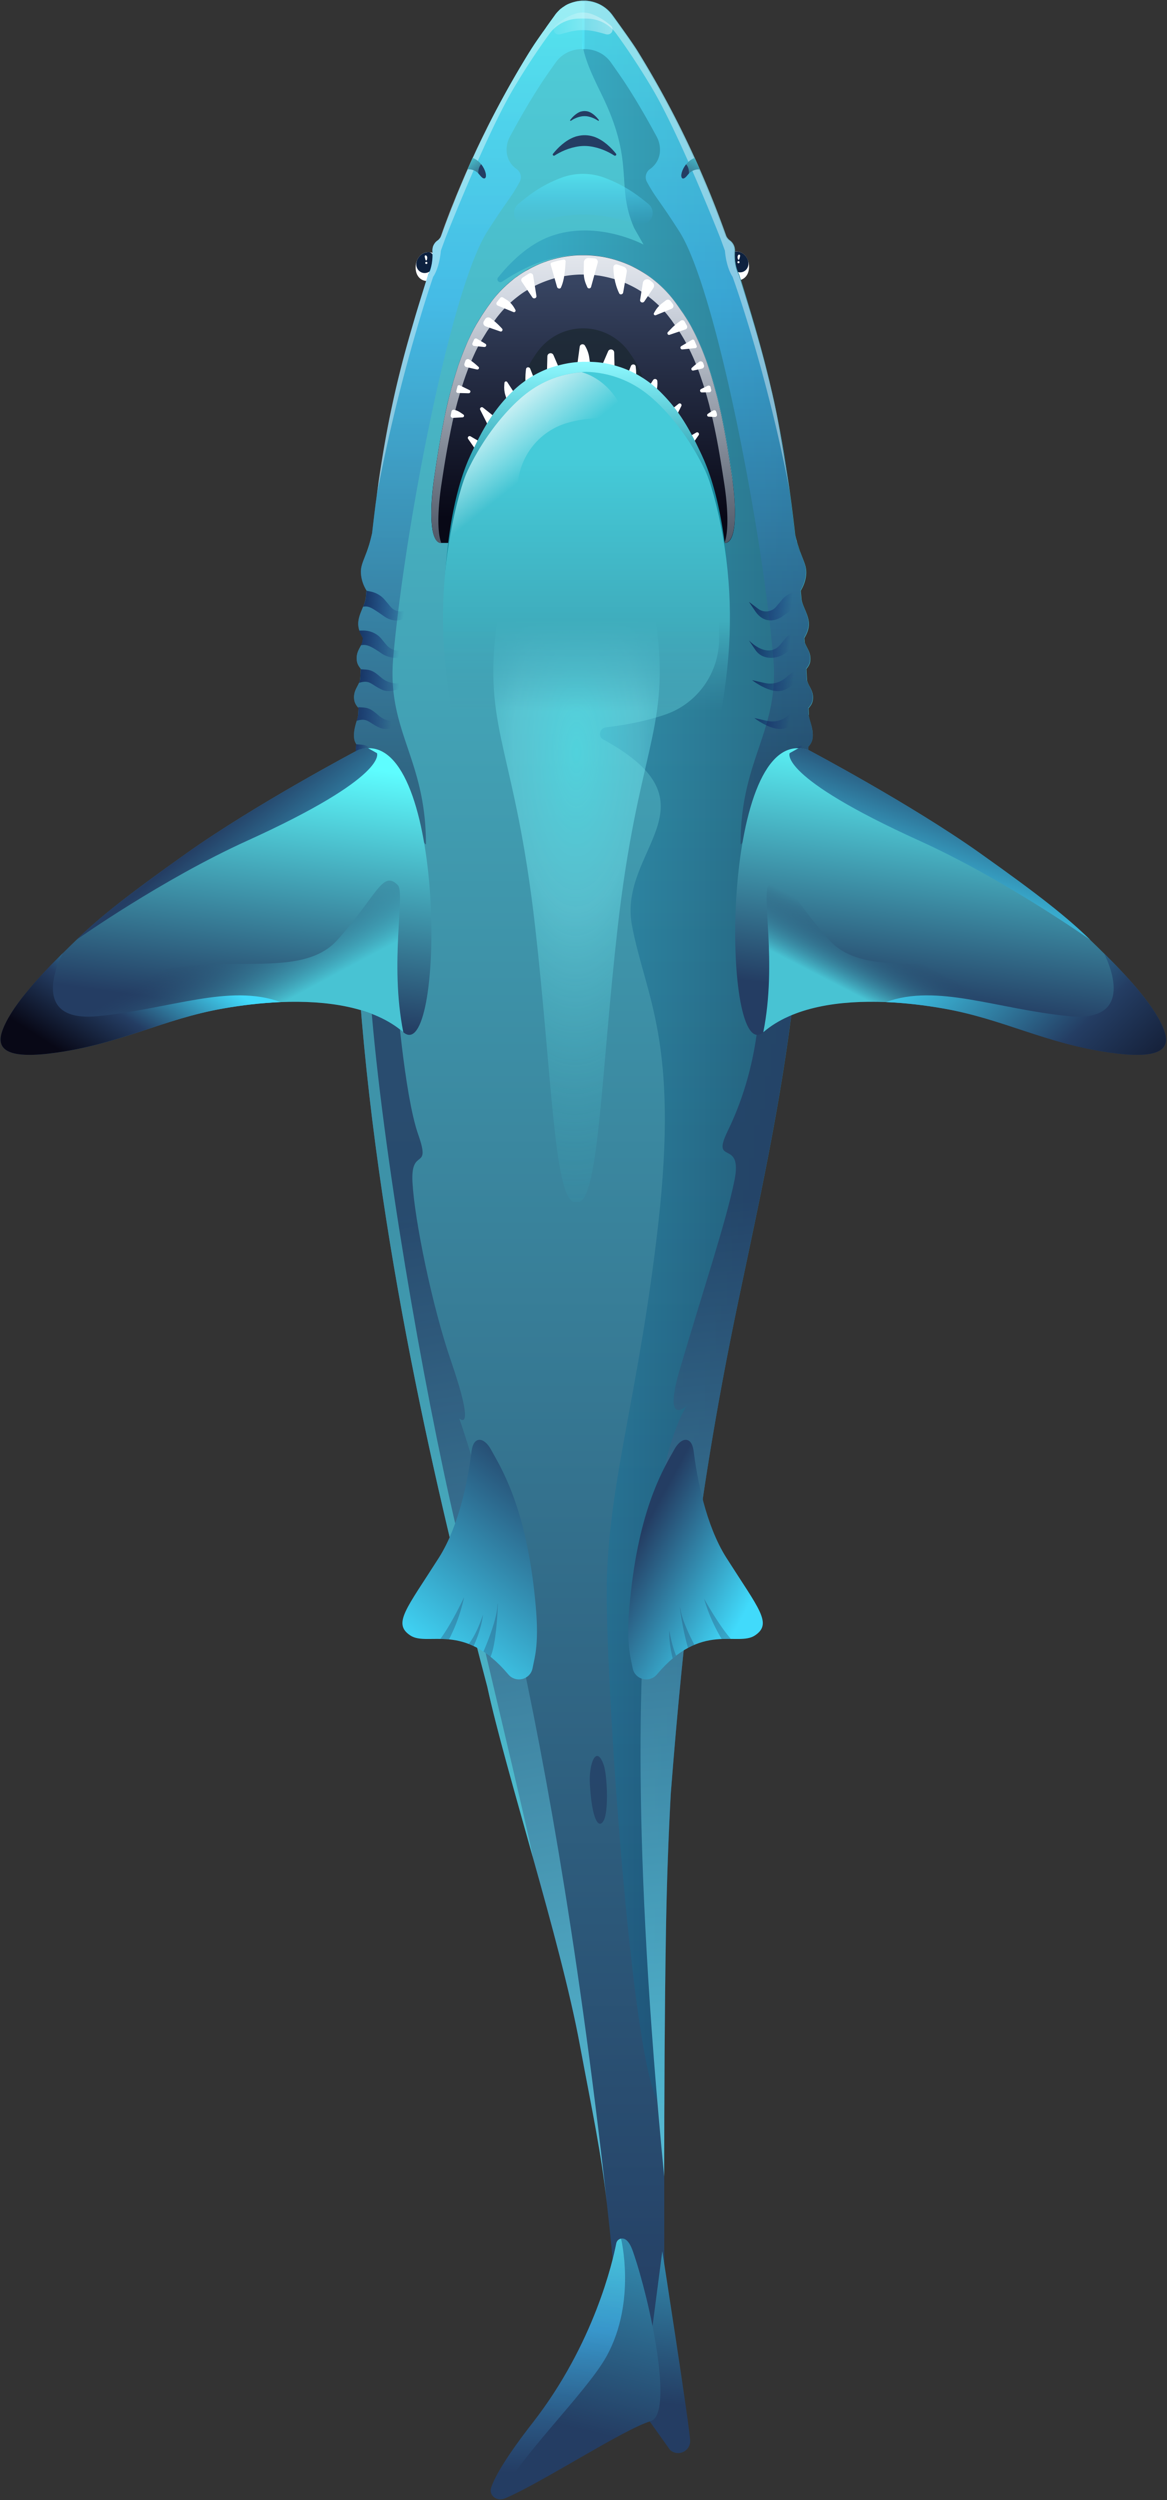 <svg xmlns="http://www.w3.org/2000/svg" width="1079" height="2311" viewBox="0 0 1079 2311">
    <rect x="0" y="0" width="1079" height="2311" fill="#333333" stroke="none"/>
    <defs>
        <linearGradient id="a" x1="50%" x2="50%" y1="-33.035%" y2="100%">
            <stop offset=".024%" stop-color="#5EFDFF"/>
            <stop offset="100%" stop-color="#243D63"/>
        </linearGradient>
        <linearGradient id="b" x1="15.23%" y1="44.765%" y2="44.765%">
            <stop offset="0%" stop-color="#1B8DB7"/>
            <stop offset="100%" stop-color="#001737"/>
        </linearGradient>
        <linearGradient id="c" x1="49.54%" x2="49.344%" y1="-5.867%" y2="89.739%">
            <stop offset="0%" stop-color="#5EFDFF"/>
            <stop offset="43.022%" stop-color="#41BBFB"/>
            <stop offset="100%" stop-color="#243D63"/>
        </linearGradient>
        <linearGradient id="d" x1="51.501%" x2="47.935%" y1="109.977%" y2="18.059%">
            <stop offset="0%" stop-color="#69EBFF"/>
            <stop offset="100%" stop-color="#243D63"/>
        </linearGradient>
        <linearGradient id="e" x1="50.61%" x2="49.161%" y1="109.977%" y2="18.059%">
            <stop offset="0%" stop-color="#69EBFF"/>
            <stop offset="100%" stop-color="#243D63"/>
        </linearGradient>
        <linearGradient id="f" x1="54.19%" x2="50.685%" y1="-73.824%" y2="74.141%">
            <stop offset="0%" stop-color="#41DAFB"/>
            <stop offset="100%" stop-color="#243D63"/>
        </linearGradient>
        <linearGradient id="g" x1="50.016%" x2="50.016%" y1="-41.02%" y2="100%">
            <stop offset="0%" stop-color="#5EFFF3"/>
            <stop offset="100%" stop-color="#41BBFB" stop-opacity="0"/>
        </linearGradient>
        <linearGradient id="h" x1="272.097%" x2="-20.547%" y1="48.21%" y2="50.848%">
            <stop offset="0%" stop-color="#FFF"/>
            <stop offset="100%" stop-color="#FFF" stop-opacity="0"/>
        </linearGradient>
        <linearGradient id="i" x1="49.985%" x2="49.985%" y1="9.66%" y2="90.894%">
            <stop offset="0%" stop-color="#374461"/>
            <stop offset="100%" stop-color="#080816"/>
        </linearGradient>
        <linearGradient id="j" x1="50.011%" x2="50.011%" y1="99.957%" y2="-23.118%">
            <stop offset="0%" stop-color="#4F5867"/>
            <stop offset="68.11%" stop-color="#D0D6E0"/>
            <stop offset="99.98%" stop-color="#FFF"/>
        </linearGradient>
        <linearGradient id="k" x1="50%" x2="50%" y1="56.755%" y2="0%">
            <stop offset="0%" stop-color="#178A9E"/>
            <stop offset="100%" stop-color="#8EF9FF"/>
        </linearGradient>
        <linearGradient id="l" x1="64.514%" x2="50%" y1="4.067%" y2="81.312%">
            <stop offset=".024%" stop-color="#5EFDFF"/>
            <stop offset="100%" stop-color="#243D63"/>
        </linearGradient>
        <linearGradient id="m" x1="39.868%" x2="87.562%" y1="100%" y2="0%">
            <stop offset="0%" stop-color="#41DAFB"/>
            <stop offset="100%" stop-color="#243D63"/>
        </linearGradient>
        <linearGradient id="n" x1="73.519%" x2="18.996%" y1="79.631%" y2="29.735%">
            <stop offset="0%" stop-color="#41DAFB"/>
            <stop offset="100%" stop-color="#243D63"/>
        </linearGradient>
        <linearGradient id="o" x1="76.461%" x2="-26.576%" y1="53.178%" y2="45.746%">
            <stop offset="0%" stop-color="#00036A" stop-opacity="0"/>
            <stop offset="100%" stop-color="#102242"/>
        </linearGradient>
        <linearGradient id="p" x1="70.084%" x2="-31.018%" y1="52.142%" y2="45.897%">
            <stop offset="0%" stop-color="#00036A" stop-opacity="0"/>
            <stop offset="100%" stop-color="#102242"/>
        </linearGradient>
        <linearGradient id="q" x1="72.925%" x2="-30.991%" y1="52.272%" y2="46.874%">
            <stop offset="0%" stop-color="#00036A" stop-opacity="0"/>
            <stop offset="100%" stop-color="#102242"/>
        </linearGradient>
        <linearGradient id="r" x1="62.892%" x2="-41.953%" y1="51.758%" y2="46.309%">
            <stop offset="0%" stop-color="#00036A" stop-opacity="0"/>
            <stop offset="100%" stop-color="#102242"/>
        </linearGradient>
        <linearGradient id="s" x1="64.586%" x2="-43.81%" y1="50.778%" y2="41.281%">
            <stop offset="0%" stop-color="#00036A" stop-opacity="0"/>
            <stop offset="100%" stop-color="#102242"/>
        </linearGradient>
        <linearGradient id="t" x1="77.671%" x2="-27.582%" y1="50.961%" y2="43.369%">
            <stop offset="0%" stop-color="#00036A" stop-opacity="0"/>
            <stop offset="100%" stop-color="#102242"/>
        </linearGradient>
        <linearGradient id="u" x1="70.084%" x2="-27.388%" y1="50.188%" y2="44.139%">
            <stop offset="0%" stop-color="#00036A" stop-opacity="0"/>
            <stop offset="100%" stop-color="#102242"/>
        </linearGradient>
        <linearGradient id="v" x1="74.037%" x2="-31.079%" y1="50.094%" y2="44.673%">
            <stop offset="0%" stop-color="#00036A" stop-opacity="0"/>
            <stop offset="100%" stop-color="#102242"/>
        </linearGradient>
        <linearGradient id="w" x1="64.225%" x2="-40.754%" y1="49.633%" y2="44.198%">
            <stop offset="0%" stop-color="#00036A" stop-opacity="0"/>
            <stop offset="100%" stop-color="#102242"/>
        </linearGradient>
        <linearGradient id="x" x1="62.501%" x2="-35.949%" y1="50.709%" y2="44.811%">
            <stop offset="0%" stop-color="#00036A" stop-opacity="0"/>
            <stop offset="100%" stop-color="#102242"/>
        </linearGradient>
        <linearGradient id="y" x1="80.597%" x2="55.002%" y1="-73.824%" y2="74.141%">
            <stop offset="0%" stop-color="#41DAFB"/>
            <stop offset="100%" stop-color="#243D63"/>
        </linearGradient>
        <linearGradient id="z" x1="9.783%" x2="128.361%" y1="-75.376%" y2="100%">
            <stop offset="0%" stop-color="#5EFDFF"/>
            <stop offset="100%" stop-color="#243D63"/>
        </linearGradient>
        <linearGradient id="A" x1="128.645%" x2="9.637%" y1="-104.781%" y2="166.519%">
            <stop offset="0%" stop-color="#5EFDFF"/>
            <stop offset="100%" stop-color="#243D63"/>
        </linearGradient>
        <linearGradient id="B" x1="81.282%" x2="55.255%" y1="57.479%" y2="34.752%">
            <stop offset="0%" stop-color="#48C3D3"/>
            <stop offset="100%" stop-color="#243D63" stop-opacity="0"/>
        </linearGradient>
        <linearGradient id="C" x1="100%" x2="50%" y1="70.309%" y2="33.781%">
            <stop offset="0%" stop-color="#41DAFB"/>
            <stop offset="100%" stop-color="#243D63"/>
        </linearGradient>
        <linearGradient id="D" x1="80.167%" x2="10.24%" y1="29.994%" y2="70.057%">
            <stop offset="0%" stop-color="#41DAFB"/>
            <stop offset="56.134%" stop-color="#243D63"/>
            <stop offset="100%" stop-color="#080816"/>
        </linearGradient>
        <linearGradient id="E" x1="64.514%" x2="50%" y1="4.064%" y2="81.314%">
            <stop offset=".024%" stop-color="#5EFDFF"/>
            <stop offset="100%" stop-color="#243D63"/>
        </linearGradient>
        <linearGradient id="F" x1="14.288%" x2="31.628%" y1="56.422%" y2="40.626%">
            <stop offset="0%" stop-color="#48C3D3"/>
            <stop offset="100%" stop-color="#243D63" stop-opacity="0"/>
        </linearGradient>
        <linearGradient id="G" x1="50%" x2="84.052%" y1="87.429%" y2="29.691%">
            <stop offset="0%" stop-color="#41DAFB"/>
            <stop offset="100%" stop-color="#243D63"/>
        </linearGradient>
        <linearGradient id="H" x1="0%" x2="136.869%" y1="18.256%" y2="72.062%">
            <stop offset="0%" stop-color="#41DAFB"/>
            <stop offset="56.134%" stop-color="#243D63"/>
            <stop offset="100%" stop-color="#080816"/>
        </linearGradient>
        <linearGradient id="I" x1="48.367%" x2="47.673%" y1="-5.867%" y2="89.739%">
            <stop offset="0%" stop-color="#5EFDFF"/>
            <stop offset="43.022%" stop-color="#41BBFB"/>
            <stop offset="100%" stop-color="#243D63"/>
        </linearGradient>
        <radialGradient id="J" cy="32.936%" r="342.31%" fx="50%" fy="32.936%" gradientTransform="matrix(-.006 .248 -.359 -.001 .621 .205)">
            <stop offset="0%" stop-color="#5EFDFF"/>
            <stop offset="28.085%" stop-color="#7CF9FF" stop-opacity=".719"/>
            <stop offset="100%" stop-color="#178A9E" stop-opacity="0"/>
        </radialGradient>
        <linearGradient id="K" x1="50.001%" x2="50.001%" y1="25.297%" y2="100%">
            <stop offset="0%" stop-color="#45CBD9"/>
            <stop offset="64.549%" stop-color="#3FADBD"/>
            <stop offset="100%" stop-color="#4099AE" stop-opacity="0"/>
        </linearGradient>
        <linearGradient id="L" x1="50%" x2="76.183%" y1="-10.688%" y2="26.522%">
            <stop offset="0%" stop-color="#FFF"/>
            <stop offset="100%" stop-color="#FFF" stop-opacity="0"/>
        </linearGradient>
    </defs>
    <g fill="none" fill-rule="evenodd">
        <g fill-rule="nonzero">
            <g transform="translate(669.081 232.4)">
                <path fill="#FFF" d="M.35 14.07c.77 7.21 7.07 13.23 13.51 12.6 6.37-.63 10.64-6.79 9.38-15.12-.07-.28-.07-.63-.14-.91C21.7 3.92 16.59-.56 10.43.07c-.07 0-.21 0-.28.07C3.92.91-.35 6.93.35 14.07z"/>
                <path fill="#0D213F" d="M5.6 9.73c.56 5.46 5.39 10.08 10.29 9.59 2.45-.21 4.55-1.61 5.81-3.64 1.68-2.73 1.54-6.09.14-8.96C19.53 2.17 15.19-.49 10.22.14 7 1.82 5.18 5.53 5.6 9.73z"/>
                <path fill="#FFF" d="M12.88 4.76c-.14 1.05.21 2.87.91 2.94.7.07.77-.98 1.26-2.73.42-1.26.14-1.89-.56-2.03-.7-.14-1.47.63-1.61 1.82z"/>
                <circle cx="13.72" cy="9.94" r="1" fill="#FFF"/>
            </g>
            <g transform="translate(383.6 232.456)">
                <path fill="#FFF" d="M23.8 14.63c-.77 7.21-7.07 13.23-13.51 12.6C3.92 26.6-.35 20.44.91 12.11c.07-.28.07-.63.14-.91C2.45 4.48 7.56 0 13.72.63c.07 0 .21 0 .28.07 6.37.77 10.57 6.79 9.8 13.93z"/>
                <path fill="#0D213F" d="M18.62 10.29c-.56 5.46-5.39 10.08-10.29 9.59-2.45-.21-4.55-1.61-5.81-3.64-1.68-2.73-1.54-6.09-.14-8.96C4.69 2.73 9.03.07 14 .7c3.15 1.68 5.04 5.46 4.62 9.59z"/>
                <path fill="#FFF" d="M11.41 5.39c.14 1.05-.21 2.87-.91 2.94-.7.07-.77-.98-1.26-2.73-.42-1.26-.14-1.89.56-2.03.56-.14 1.47.63 1.61 1.82z"/>
                <circle cx="10.57" cy="10.57" r="1" fill="#FFF"/>
            </g>
        </g>
        <path fill="url(#a)" fill-rule="nonzero" d="M751.24 682.85c-.42 2.87-1.96 5.39-3.92 7.42v4.13c-.7 82.81-5.11 151.48-11.97 213.36-11.9 106.4-31.36 192.64-52.92 295.96-35.07 167.79-50.19 300.72-62.16 453.81-2.03 36.68-3.78 81.13-4.55 131.46-.84 53.97-1.26 95.97-1.4 156.24-.07 23.24-.14 45.78-.14 66.64 0 42.35 0 78.05.07 99.61 0 14.63-1.96 29.19-5.95 43.26l-4.9 17.22c-1.89 6.65-10.99 7.42-14 1.26l-6.23-12.81a159.197 159.197 0 0 1-15.26-55.44c-1.4-16.87-3.64-40.39-6.86-68.53-5.32-46.97-13.3-83.65-25.06-146.65-9.03-48.72-26.11-111.58-43.12-172.13-16.94-60.62-33.81-118.93-42.35-158.48-38.5-146.3-99.12-391.09-117.88-639.38-.28-4.06-.63-8.12-.91-12.18-4.9-70.42-6.37-141.05-2.94-209.65.14-3.43.35-6.86.56-10.29-.91-1.47-1.61-3.01-1.82-4.76-1.05-7.42 1.68-14.28 3.29-19.95.07-.42.14-1.12.28-1.68 0-.21.07-.42.07-.63.14-2.1.21-4.13.35-6.23-.49-.49-.91-.98-1.33-1.54-1.33-1.75-2.31-3.71-2.66-5.95-.91-6.65 1.82-10.43 3.78-14.35.7-1.4 1.33-2.87 1.68-4.48.21-3.36.42-6.72.56-10.01a9.11 9.11 0 0 1-1.26-1.61c-1.19-1.61-2.03-3.5-2.31-5.53-.91-6.44 1.61-10.22 3.57-14 .7-1.33 1.26-2.66 1.68-4.13l.21-3.36c-.42-.63-.84-1.4-1.26-2.17-1.61-3.01-2.94-6.72-2.94-10.78 0-6.02 3.01-11.83 5.04-17.08.84-2.1 1.47-4.13 1.75-5.95l.14.14c.21-2.66.42-5.32.7-7.98-.14-.21-.63-.91-1.19-2.03-1.47-2.73-3.64-7.77-3.92-14.07-.28-6.23 1.96-10.36 4.83-18.13.98-2.59 2.03-5.6 3.08-9.17.84-2.8 1.61-5.95 2.45-9.59.63-5.53 1.26-10.85 1.89-16.1.14-1.33.35-2.66.49-3.99.35-2.59.63-5.18.98-7.77.14-.84.21-1.61.35-2.38.42-3.36.91-6.72 1.33-10.01.14-1.12.28-2.17.49-3.29.07-.28.07-.56.14-.84.35-2.24.63-4.41.98-6.58 3.01-20.37 6.23-38.78 9.66-55.86l.63-2.94c.49-2.45.98-4.9 1.54-7.28.21-.91.35-1.82.56-2.73 0-.07.07-.14.07-.28l.63-2.94c1.75-8.05 3.57-15.82 5.46-23.38.56-2.17 1.05-4.34 1.61-6.44 1.96-7.77 3.99-15.4 6.09-22.82.28-1.05.63-2.1.91-3.22 1.82-6.37 3.64-12.67 5.46-18.97.28-1.05.63-2.1.91-3.15 3.78-12.6 7.7-25.13 11.69-38.08 0 0 .21-.28.49-.84.07-.07.07-.14.07-.21l.21-.42c.07-.14.14-.21.14-.35.84-1.82 1.96-5.04 2.66-9.59.07-.28.07-.49.07-.77.07-.35.07-.63.14-.98 0-.28.07-.56.07-.84.07-.56.07-1.12.14-1.68v-.77-.77-1.12c0-1.05 0-2.24-.07-3.36-.07-1.05.07-2.1.28-3.22.07-.35.21-.84.35-1.19.14-.35.28-.77.56-1.12.14-.35.35-.77.63-1.12 0 0 .07-.07.07-.14.07-.07.14-.14.21-.28.07-.07.07-.14.14-.14.07-.07.14-.14.21-.28.21-.28.42-.49.63-.7l.07-.07.42-.42.42-.42c.14-.14.28-.28.56-.35.56-.42 1.19-.91 1.68-1.54.07-.07.14-.21.28-.28.14-.14.21-.28.35-.42.07-.14.21-.28.28-.35.07-.14.21-.28.28-.42.07-.07.14-.14.14-.28l.21-.42c.14-.28.28-.7.49-1.05 3.01-8.54 6.23-17.08 9.66-25.76 1.4-3.43 2.8-6.93 4.13-10.43 1.4-3.5 2.87-6.93 4.34-10.43.77-1.75 1.47-3.5 2.24-5.25.63-1.47 1.26-2.94 1.89-4.48.14-.28.21-.56.35-.84.56-1.33 1.12-2.59 1.75-3.92l2.31-5.25c.42-.84.77-1.75 1.19-2.66l1.05-2.31c.28-.63.56-1.26.84-1.82 3.71-8.19 7.63-16.38 11.76-24.57.35-.7.7-1.47 1.05-2.17.35-.7.7-1.47 1.05-2.17 1.19-2.38 2.38-4.76 3.57-7.07 2.03-3.99 4.2-8.05 6.3-12.04 1.33-2.45 2.66-4.97 3.99-7.42.7-1.26 1.4-2.52 2.1-3.85 2.03-3.64 4.06-7.28 6.16-10.92 5.25-9.1 10.64-18.27 16.31-27.37.14-.14.21-.35.35-.63.91-1.47 2.1-3.22 3.36-5.18 2.17-3.22 4.83-7 7.77-11.2.21-.35.56-.77.84-1.12.56-.77 1.05-1.54 1.68-2.38.28-.35.56-.84.84-1.26 2.52-3.57 5.32-7.42 7.98-11.13.98-1.47 2.17-2.73 3.29-3.92.21-.21.56-.49.77-.77.7-.7 1.4-1.33 2.17-1.82.07-.07.14-.07.14-.14.49-.35.98-.77 1.47-1.05.28-.14.56-.35.84-.56.21-.14.56-.35.84-.56.84-.56 1.68-.98 2.52-1.4.07-.07.14-.07.21-.07.49-.28 1.05-.49 1.47-.63.84-.35 1.75-.7 2.73-.98.21-.07.49-.14.7-.21.98-.28 2.03-.56 3.01-.77.63-.14 1.26-.21 1.82-.28.07 0 .21 0 .35-.07.21 0 .35-.07.63-.07.77-.07 1.54-.14 2.38-.21h2.73c.35 0 .7 0 1.05.07 3.01.21 5.95.84 8.82 1.89 5.95 2.1 11.34 5.95 15.47 11.62 9.73 13.44 19.25 26.81 22.96 32.83 36.33 58.66 62.51 116.13 81.97 170.73.7 1.89 2.17 3.5 3.71 4.62.14.07.21.21.35.28.14.07.21.21.35.28.42.35.84.77 1.19 1.26.28.35.56.7.77 1.05.14.21.21.35.35.56.14.21.21.35.28.56.07.21.21.35.28.56.07.21.14.42.21.56l.21.63c0 .07 0 .14.07.21.07.21.14.42.14.63v.07c0 .07.07.14.07.21 0 .14.07.28.07.42 0 .14.07.28.07.49 0 .14.07.28.07.42.07.49.07.98 0 1.47-.84 14.42 3.92 21.7 3.92 21.7.42 1.26.77 2.59 1.19 3.85.63 1.96 1.19 3.92 1.82 5.88 2.66 8.54 5.18 17.01 7.7 25.41.49 1.61.98 3.15 1.4 4.76.49 1.54.91 3.15 1.4 4.76 0 .07 0 .07.07.14.49 1.75 1.05 3.57 1.54 5.39 2.59 9.03 5.11 18.13 7.56 27.51.21.77.42 1.54.63 2.38.28 1.12.56 2.24.84 3.29l1.68 6.72c.56 2.24 1.12 4.55 1.68 6.79.28 1.12.56 2.24.77 3.36.42 1.75.84 3.5 1.26 5.32.21 1.05.49 2.17.77 3.22.56 2.45 1.12 4.9 1.68 7.42.28 1.19.56 2.45.77 3.64.14.63.28 1.33.42 1.96.21 1.12.49 2.24.7 3.43.42 1.96.77 3.85 1.19 5.81.21 1.12.49 2.31.7 3.5.63 3.29 1.26 6.58 1.96 10.01.21 1.33.49 2.59.7 3.92.49 2.8 1.05 5.6 1.54 8.47.21 1.26.42 2.45.63 3.71.56 3.01 1.05 6.09 1.54 9.24.14.7.21 1.47.35 2.24.7 4.41 1.4 8.96 2.1 13.58.35 2.31.7 4.62 1.05 7 .56 4.06 1.19 8.19 1.75 12.46.28 2.03.56 4.13.84 6.23 1.19 9.24 2.38 18.9 3.5 28.98.35 1.68.77 3.22 1.12 4.62.35 1.33.7 2.59 1.05 3.78.14.42.21.77.35 1.19l.21.63c.56 1.75 1.05 3.29 1.54 4.76.14.42.28.84.49 1.26 3.22 8.82 5.74 13.02 5.46 19.67-.21 4.76-1.54 8.82-2.8 11.69-.98 2.24-1.96 3.78-2.24 4.34.21 2.66.49 5.32.7 7.98v-.07c.42 3.08 1.89 6.44 3.43 10.08 1.68 4.06 3.43 8.47 3.36 12.95 0 3.01-.77 5.81-1.82 8.26-.7 1.68-1.54 3.22-2.31 4.48.07 1.33.21 2.66.28 3.99.7 2.31 1.96 4.34 3.08 6.65 1.47 2.94 2.66 6.23 2.03 10.99-.14 1.26-.56 2.38-1.12 3.5-.63 1.26-1.47 2.45-2.45 3.5.21 3.5.42 7.14.63 10.71.63 2.45 1.89 4.55 3.08 6.79 1.54 3.08 2.94 6.44 2.24 11.41-.21 1.47-.7 2.8-1.4 4.06-.7 1.19-1.54 2.31-2.52 3.36.14 2.1.21 4.13.28 6.23h-.28v.14c.07.14.07.35.14.56 1.19 5.67 4.62 13.09 3.5 21.28z"/>
        <path fill="url(#b)" fill-rule="nonzero" d="M747.32 654.29c.98-.98 1.82-2.1 2.52-3.36.7-1.26 1.19-2.59 1.4-4.06.7-4.97-.7-8.4-2.24-11.41-1.19-2.31-2.45-4.34-3.08-6.79-.21-3.64-.42-7.21-.63-10.71.98-1.05 1.82-2.24 2.45-3.5.56-1.05.91-2.24 1.12-3.5.63-4.76-.56-8.05-2.03-10.99-1.12-2.24-2.38-4.34-3.08-6.65-.07-1.33-.21-2.66-.28-3.99.84-1.26 1.61-2.8 2.31-4.48 1.05-2.45 1.75-5.32 1.82-8.26 0-4.48-1.68-8.89-3.36-12.95-1.54-3.64-3.01-7-3.43-10.08v.07c-.21-2.66-.42-5.39-.7-7.98.35-.49 1.26-2.03 2.24-4.34 1.26-2.87 2.52-6.93 2.8-11.69.35-6.93-2.52-11.2-5.88-20.93-.84-2.38-1.75-5.18-2.59-8.4l-.42.42c-.07-.77-.07-1.54-.14-2.38-.35-1.47-.77-3.01-1.12-4.62-12.6-113.12-30.24-170.8-51.66-240.24 0 0-4.76-7.28-3.92-21.7.21-3.71-1.47-7.28-4.41-9.52-1.54-1.12-3.01-2.73-3.71-4.62-19.46-54.53-45.64-112-81.97-170.73-3.71-6.02-13.23-19.39-22.96-32.83-6.09-8.4-15.05-12.81-24.36-13.51-.98-.07-1.89-.07-2.73-.07h-1.05l.07 35.28c0 17.36 13.09 41.09 20.44 56.77 28 60.06 10.5 78.61 27.51 118.09l8.75 15.4c-6.79-3.43-46.06-21.91-85.68-7.77-21.28 7.56-38.57 25.41-48.79 38.22-1.96 2.38.98 5.6 3.57 3.92 7.49-4.9 17.64-11.13 29.89-16.1 12.25-4.97 26.53-8.75 42.49-8.75H541.8c4.06.07 8.12.49 12.04.98.7.07 1.4.21 2.1.28 3.78.63 7.63 1.47 11.34 2.52.35.14.84.21 1.26.35 4.55 1.4 9.1 2.94 13.44 4.97.63.21 1.19.56 1.68.77 4.76 2.31 9.31 4.9 13.72 7.77 3.85 2.52 7.56 5.39 11.13 8.47 4.48 3.92 8.68 8.26 12.46 12.88 1.33 1.61 2.66 3.29 3.85 4.97.84 1.26 1.75 2.45 2.66 3.64 1.4 2.03 2.87 4.13 4.34 6.23 1.19 1.68 2.24 3.36 3.29 5.11 1.75 2.87 3.5 5.88 5.11 8.96 1.68 3.22 3.43 6.58 4.97 10.01 1.33 2.8 2.52 5.74 3.78 8.61 1.54 3.85 3.01 7.63 4.41 11.55.91 2.59 1.75 5.18 2.66 7.77 1.75 5.32 3.36 10.85 4.83 16.24.7 2.45 1.33 4.83 1.96 7.14 1.47 5.6 2.73 11.13 3.92 16.66.56 2.52 1.05 4.97 1.54 7.42 3.78 18.48 6.37 35.98 8.61 50.61 3.64 23.8-6.79 54.67-13.72 62.44 0 0 1.33 45.57 1.68 87.85.28 31.71-19.53 60.27-49.49 70.63-19.81 6.86-40.53 10.22-55.16 11.9-5.6.63-7.63 8.33-2.73 11.06 110.39 60.2 13.3 101.64 26.88 172.41 12.67 66.01 43.47 106.4 24.15 276.36-17.43 153.58-44.66 233.03-47.39 327.32-2.38 81.34 22.54 449.33 47.95 484.12 1.19 1.61 2.94 2.1 5.25 1.68.21-60.34.56-102.34 1.4-156.24.77-50.33 2.59-94.78 4.55-131.46 11.9-153.09 27.09-286.02 62.16-453.81 21.56-103.32 41.02-189.56 52.92-295.96 7-62.86 11.41-132.86 12.04-217.49 1.96-2.03 3.5-4.55 3.92-7.42 1.12-8.19-3.57-20.93-3.57-20.93-.21-2.1-.28-5.6-.42-7.63z" opacity=".417"/>
        <path fill="url(#c)" fill-rule="nonzero" d="M538.16 1.19v44.24h4.2c8.61.56 17.01 4.55 22.54 12.39 3.43 4.83 7.14 10.15 11.27 16.17 12.74 19.18 24.15 39.62 30.94 52.22 2.24 4.13 3.29 8.75 3.08 13.3-.21 6.51-3.5 12.53-8.68 16.38-.14.14-.28.21-.49.35-3.85 2.66-5.11 7.77-2.87 11.9 8.26 15.19 11.2 16.45 29.96 45.85 33.95 53.27 76.65 276.36 86.87 393.82 5.95 68.25-30.24 93.1-30.24 172.2 0 6.3 45.85-79.03 45.85-79.03l16.8-2.52s.07-4.97-.07-8.26c0 0 1.82-2.1 1.82-2.24.91-1.47 1.75-3.43 2.03-5.18.84-6.02-.77-11.62-2.31-16.59-.35-1.19-.7-2.31-.98-3.43-.07-.42-.14-1.12-.28-1.68-.07-.21-.07-.42-.07-.63-.14-2.1-.21-4.13-.35-6.23l.63-.63c.28-.28.49-.56.7-.84 1.33-1.75 2.31-3.71 2.66-5.95.91-6.65-1.82-10.43-3.78-14.35l-.63-1.26c-.49-1.05-.84-2.1-1.05-3.22-.21-3.15-.35-6.3-.56-9.38 0-.21 0-.42-.07-.63.49-.49.91-1.05 1.26-1.61 1.19-1.61 2.03-3.5 2.31-5.53.91-6.44-1.61-10.22-3.57-14-.07-.14-.14-.35-.21-.49-.56-1.19-1.12-2.38-1.4-3.64l-.21-3.36c.42-.63.84-1.4 1.26-2.17.7-1.33 1.4-2.8 1.89-4.41.63-1.96 1.05-4.13 1.05-6.37 0-5.46-2.52-10.78-4.48-15.61-.21-.49-.42-.98-.56-1.4-.84-2.1-1.47-4.13-1.75-5.95l-.14.14c-.21-2.59-.42-5.11-.63-7.63 0-.14 0-.28-.07-.35.14-.21.63-.91 1.19-2.03 1.47-2.73 3.64-7.77 3.92-14.07.28-6.23-1.96-10.36-4.83-18.13-1.54-2.94-2.73-6.02-3.08-9.17-.84-2.8-1.61-5.95-2.45-9.59-.63-5.53-1.26-10.85-1.89-16.1-.14-1.33-.35-2.66-.49-3.99-.35-2.59-.63-5.18-.98-7.77-.14-.84-.21-1.61-.28-2.38-.42-3.36-.91-6.72-1.33-10.01a53.28 53.28 0 0 0-.49-3.29c-.07-.28-.07-.56-.14-.84-.28-2.24-.63-4.41-.98-6.58-3.01-20.37-6.23-38.78-9.66-55.86l-.63-2.94c-.49-2.45-.98-4.9-1.54-7.28-.21-.91-.42-1.82-.56-2.73 0-.07-.07-.14-.07-.28l-.63-2.94c-1.75-8.05-3.57-15.82-5.46-23.38-.56-2.17-1.05-4.34-1.61-6.44-1.96-7.77-3.99-15.4-6.09-22.82-.28-1.05-.63-2.1-.91-3.22-1.82-6.37-3.64-12.67-5.46-18.97-.28-1.05-.63-2.1-.91-3.15-3.78-12.6-7.7-25.13-11.69-38.08 0 0-.21-.28-.49-.84-.07-.07-.07-.14-.07-.21l-.21-.42c-.07-.14-.14-.21-.14-.35-.84-1.82-1.96-5.04-2.66-9.59-.07-.28-.07-.49-.14-.77-.07-.35-.07-.63-.14-.98 0-.28-.07-.56-.07-.84-.07-.56-.07-1.12-.14-1.68v-.77-.77-1.12c0-1.05 0-2.24.07-3.36.07-1.05-.07-2.1-.28-3.22-.07-.35-.21-.84-.42-1.19-.14-.35-.28-.77-.56-1.12-.14-.35-.35-.77-.63-1.12 0 0-.07-.07-.07-.14a.966.966 0 0 1-.21-.28c-.07-.07-.07-.14-.14-.14a.966.966 0 0 1-.21-.28c-.21-.28-.42-.49-.63-.7l-.07-.07-.42-.42-.42-.42c-.14-.14-.28-.28-.56-.35-.56-.42-1.19-.91-1.68-1.54-.07-.07-.14-.21-.28-.28-.14-.14-.21-.28-.35-.42-.07-.14-.21-.28-.28-.35-.07-.14-.21-.28-.28-.42-.07-.07-.14-.14-.14-.28l-.21-.42c-.14-.28-.28-.7-.49-1.05-3.01-8.54-6.23-17.08-9.66-25.76-1.4-3.43-2.8-6.93-4.13-10.43-1.4-3.5-2.87-6.93-4.34-10.43-.77-1.75-1.47-3.5-2.24-5.25-.63-1.47-1.26-2.94-1.89-4.48-.14-.28-.21-.56-.35-.84-.56-1.33-1.12-2.59-1.75-3.92l-2.31-5.25c-.42-.84-.77-1.75-1.19-2.66l-1.05-2.31c-.28-.63-.56-1.26-.84-1.82-3.71-8.19-7.63-16.38-11.76-24.57-.35-.7-.7-1.47-1.05-2.17-.35-.7-.7-1.47-1.05-2.17-1.19-2.38-2.38-4.76-3.57-7.07-2.03-3.99-4.2-8.05-6.3-12.04-1.33-2.45-2.66-4.97-3.99-7.42-.7-1.26-1.4-2.52-2.1-3.85-2.03-3.64-4.06-7.28-6.16-10.92-5.25-9.1-10.64-18.27-16.31-27.37-.14-.14-.21-.35-.35-.63-.91-1.47-2.1-3.22-3.36-5.18-2.17-3.22-4.83-7-7.77-11.2-.21-.35-.56-.77-.84-1.12-.56-.77-1.05-1.54-1.68-2.38-.28-.35-.56-.84-.84-1.26-2.52-3.57-5.32-7.42-7.98-11.13-.98-1.47-2.17-2.73-3.29-3.92-.21-.21-.56-.49-.77-.77-.7-.7-1.4-1.33-2.17-1.82-.07-.07-.14-.07-.14-.14-.49-.35-.98-.77-1.47-1.05-.28-.14-.56-.35-.84-.56-.21-.14-.56-.35-.84-.56-.84-.56-1.68-.98-2.52-1.4-.07-.07-.14-.07-.21-.07-.84-.35-1.68-.63-2.59-.98-.21-.07-.49-.14-.7-.21-.98-.28-2.03-.56-3.01-.77-.63-.14-1.26-.21-1.82-.28-.07 0-.21 0-.35-.07-.21 0-.35-.07-.63-.07-.49-.07-.91-.07-1.4-.14h-.07c-.21 0-.56 0-.77-.07l-1.75.07h-2.1z" opacity=".568"/>
        <path fill="url(#d)" fill-rule="nonzero" d="M561.12 2036.37c-5.32-46.97-13.3-83.65-25.06-146.65-9.03-48.72-26.11-111.58-43.12-172.13-16.94-60.62-33.81-118.93-42.35-158.48-39.2-148.61-101.15-399.07-118.86-651.56l34.37 4.55s7.42 99.12 20.58 136.57c12.18 34.65-7.07 10.85-5.32 43.96 1.89 35.28 18.34 115.15 35.49 164.92 23.87 69.37 7.77 53.48 7.77 53.48s80.78 222.11 136.5 725.34z" opacity=".802"/>
        <path fill="#5EFDFF" fill-rule="nonzero" d="M492.94 1717.59c-16.94-60.62-33.81-118.93-42.35-158.48-38.57-146.23-99.19-391.02-117.95-639.31l10.22 6.44c10.57 136.01 47.95 353.08 78.61 484.47 31.85 136.78 63.35 266.77 71.47 306.88z" opacity=".4"/>
        <path fill="url(#e)" fill-rule="nonzero" d="M735.28 907.76c-11.9 106.4-31.36 192.64-52.92 295.96-35.07 167.79-50.19 300.72-62.16 453.81-2.03 36.68-3.78 81.13-4.55 131.46-1.19 74.76-1.47 147.7-1.54 222.88-59.5-614.18 21.21-712.81 21.21-712.81s-23.17 22.19-6.37-34.72c21.77-73.71 42.35-135.1 50.05-172.9 8.19-39.97-22.26-13.02-6.16-46.06 33.39-68.53 29.26-133.28 29.26-133.28l33.18-4.34z" opacity=".802"/>
        <path fill="url(#c)" fill-rule="nonzero" d="M540.47 1.19v44.24h-4.2c-8.61.56-17.01 4.55-22.54 12.39-3.43 4.83-7.14 10.15-11.27 16.17-12.74 19.18-24.15 39.62-30.94 52.22-2.24 4.13-3.29 8.75-3.08 13.3.21 6.51 3.5 12.53 8.68 16.38.14.14.28.21.49.35 3.85 2.66 5.11 7.77 2.87 11.9-8.26 15.19-11.2 16.45-29.96 45.85-34.02 53.34-76.65 276.43-86.94 393.89-5.95 68.25 30.24 93.1 30.24 172.2 0 6.3-45.85-79.03-45.85-79.03l-19.25-3.08c.14-3.36.35-6.65.56-9.94v-.35c-.91-1.47-1.61-3.01-1.82-4.76-.84-6.02.77-11.62 2.31-16.59.35-1.19.7-2.31 1.05-3.43.07-.42.14-1.12.28-1.68 0-.21.07-.42.07-.63.14-2.1.21-4.13.35-6.23l-.63-.63c-.28-.28-.49-.56-.7-.84-1.33-1.75-2.31-3.71-2.66-5.95-.91-6.65 1.82-10.43 3.78-14.35l.63-1.26c.49-1.05.84-2.1 1.05-3.22.21-3.15.35-6.3.56-9.38v-.63a9.11 9.11 0 0 1-1.26-1.61c-1.19-1.61-2.03-3.5-2.31-5.53-.91-6.44 1.61-10.22 3.57-14 .07-.14.14-.35.21-.49.56-1.19 1.12-2.38 1.4-3.64l.21-3.36c-.42-.63-.84-1.4-1.26-2.17-.7-1.33-1.4-2.8-1.89-4.41-.63-1.96-1.05-4.13-1.05-6.37 0-5.46 2.52-10.78 4.48-15.61.21-.49.42-.98.56-1.4.84-2.1 1.47-4.13 1.75-5.95l.14.14c.21-2.59.42-5.11.63-7.63v-.35c-.14-.21-.63-.91-1.19-2.03-1.47-2.73-3.64-7.77-3.92-14.07-.28-6.23 1.96-10.36 4.83-18.13 1.54-2.94 2.73-6.02 3.08-9.17.84-2.8 1.61-5.95 2.45-9.59.63-5.53 1.26-10.85 1.89-16.1.14-1.33.35-2.66.49-3.99.35-2.59.63-5.18.98-7.77.14-.84.21-1.61.35-2.38.42-3.36.91-6.72 1.33-10.01.14-1.12.28-2.17.49-3.29.07-.28.07-.56.14-.84.35-2.24.63-4.41.98-6.58 3.01-20.37 6.23-38.78 9.66-55.86l.63-2.94c.49-2.45.98-4.9 1.54-7.28.21-.91.35-1.82.56-2.73 0-.07.07-.14.07-.28l.63-2.94c1.75-8.05 3.57-15.82 5.46-23.38.56-2.17 1.05-4.34 1.61-6.44 1.96-7.77 3.99-15.4 6.09-22.82.28-1.05.63-2.1.91-3.22 1.82-6.37 3.64-12.67 5.46-18.97.28-1.05.63-2.1.91-3.15 3.78-12.6 7.7-25.13 11.69-38.08 0 0 .21-.28.49-.84.07-.07.07-.14.07-.21l.21-.42c.07-.14.14-.21.14-.35.84-1.82 1.96-5.04 2.66-9.59.07-.28.07-.49.07-.77.07-.35.07-.63.14-.98 0-.28.07-.56.07-.84.07-.56.07-1.12.14-1.68v-.77-.77-1.12c0-1.05 0-2.24-.07-3.36-.07-1.05.07-2.1.28-3.22.07-.35.21-.84.35-1.19.14-.35.28-.77.56-1.12.14-.35.35-.77.63-1.12 0 0 .07-.07.07-.14.07-.07.14-.14.21-.28.07-.07.07-.14.14-.14.07-.07.14-.14.21-.28.21-.28.42-.49.63-.7l.07-.07.42-.42.42-.42c.14-.14.28-.28.56-.35.56-.42 1.19-.91 1.68-1.54.07-.07.14-.21.28-.28.14-.14.21-.28.35-.42.07-.14.21-.28.28-.35.07-.14.21-.28.28-.42.07-.07.14-.14.14-.28l.21-.42c.14-.28.28-.7.49-1.05 3.01-8.54 6.23-17.08 9.66-25.76 1.4-3.43 2.8-6.93 4.13-10.43 1.4-3.5 2.87-6.93 4.34-10.43.77-1.75 1.47-3.5 2.24-5.25.63-1.47 1.26-2.94 1.89-4.48.14-.28.21-.56.35-.84.56-1.33 1.12-2.59 1.75-3.92l2.31-5.25c.42-.84.77-1.75 1.19-2.66l1.05-2.31c.28-.63.56-1.26.84-1.82 3.71-8.19 7.63-16.38 11.76-24.57.35-.7.7-1.47 1.05-2.17.35-.7.7-1.47 1.05-2.17 1.19-2.38 2.38-4.76 3.57-7.07 2.03-3.99 4.2-8.05 6.3-12.04 1.33-2.45 2.66-4.97 3.99-7.42.7-1.26 1.4-2.52 2.1-3.85 2.03-3.64 4.06-7.28 6.16-10.92 5.25-9.1 10.64-18.27 16.31-27.37.14-.14.21-.35.35-.63.91-1.47 2.1-3.22 3.36-5.18 2.17-3.22 4.83-7 7.77-11.2.21-.35.56-.77.84-1.12.56-.77 1.05-1.54 1.68-2.38.28-.35.56-.84.84-1.26 2.52-3.57 5.32-7.42 7.98-11.13.98-1.47 2.17-2.73 3.29-3.92.21-.21.56-.49.77-.77.7-.7 1.4-1.33 2.17-1.82.07-.07.14-.07.14-.14.49-.35.98-.77 1.47-1.05.28-.14.56-.35.84-.56.21-.14.56-.35.84-.56.84-.56 1.68-.98 2.52-1.4.07-.07.14-.07.21-.07.84-.35 1.68-.63 2.59-.98.21-.07.49-.14.7-.21.98-.28 2.03-.56 3.01-.77.63-.14 1.26-.21 1.82-.28.07 0 .21 0 .35-.07.21 0 .35-.07.63-.07.49-.07.91-.07 1.4-.14h.07c.21 0 .56 0 .77-.07l1.75.07 2.24-.14z" opacity=".568"/>
        <path fill="url(#f)" fill-rule="nonzero" d="M612.36 2080.82s25.76 164.85 25.76 175.49c0 9.73-11.55 14.77-18.69 8.12l-26.25-36.89 19.18-146.72z"/>
        <path fill="#FFF" fill-rule="nonzero" d="M730.94 458.15c-.35-1.96-.77-3.92-1.12-5.88-21.35-111.02-52.5-196.49-52.5-196.49s-5.6-7.42-7.07-24.08l-4.13-11.34s-37.66-95.9-63.35-139.02c-13.02-21.91-24.85-39.06-33.04-50.26-6.09-8.33-15.61-13.44-26.04-13.86-1.68-.07-6.65-.14-9.52 0-10.36.49-19.95 5.6-26.04 13.86-8.19 11.2-20.02 28.35-33.04 50.26-25.76 43.19-63.35 139.02-63.35 139.02l-4.13 11.34c-1.47 16.73-7.07 24.08-7.07 24.08s-30.66 87.99-52.01 201.11c-.14.7-.28 1.4-.42 2.03.21-1.05.35-2.1.56-3.15v-.07c.35-2.24.7-4.41.91-6.65.14-.98.21-1.96.28-2.94 11.34-78.75 25.9-128.1 43.05-182.91.84-2.73 1.75-5.46 2.59-8.26.14-.21.28-.42.49-.7 0 0 2.31-3.78 3.36-10.99.07-.21.07-.42.07-.63 0-.14.07-.28.07-.49.07-.84.21-1.68.28-2.59.07-.63.07-1.33.14-1.96a50.6 50.6 0 0 0-.07-5.6c-.07-1.54.14-2.94.63-4.41.35-.91.77-1.75 1.33-2.59.07-.07.14-.14.21-.28.07-.14.21-.28.28-.42.14-.21.35-.49.63-.7l.07-.07c.07-.07.14-.14.21-.14.28-.28.63-.63.98-.84.21-.14.35-.28.63-.49.14-.14.28-.21.42-.35l.28-.28c.14-.07.21-.21.28-.28 0 0 .07-.07.07-.14l.07-.07c.21-.28.49-.56.7-.84.14-.14.21-.35.35-.56.07-.14.21-.35.28-.56.07-.14.14-.28.21-.56.07-.14.14-.35.21-.56.63-1.68 1.26-3.43 1.82-5.11.56-1.54 1.05-2.94 1.61-4.48.77-2.1 1.61-4.27 2.38-6.37.56-1.54 1.19-2.94 1.68-4.48.7-1.75 1.33-3.43 2.03-5.18 1.4-3.43 2.8-6.93 4.2-10.43 2.17-5.18 4.34-10.43 6.58-15.68 1.47-3.5 3.01-7 4.62-10.5 1.54-3.5 3.15-7.07 4.76-10.57.77-1.75 1.61-3.43 2.38-5.18l.14-.28c.77-1.75 1.61-3.43 2.45-5.18.84-1.68 1.61-3.43 2.45-5.11.07-.14.14-.35.28-.56v-.07c.14-.35.35-.63.49-.98.42-.84.77-1.61 1.19-2.45.14-.35.35-.63.49-.98.7-1.4 1.4-2.87 2.1-4.27.7-1.47 1.4-2.87 2.17-4.34 1.47-2.87 2.94-5.74 4.48-8.61.77-1.47 1.47-2.87 2.24-4.34.28-.7.7-1.33 1.05-1.96.7-1.4 1.47-2.73 2.17-4.06.91-1.82 1.96-3.57 2.94-5.39 5.18-9.45 10.5-18.9 16.1-28.42.7-1.12 1.4-2.31 2.1-3.43.98-1.68 2.03-3.36 3.01-5.04.7-1.12 1.4-2.31 2.1-3.43.7-1.12 1.4-2.31 2.17-3.43.07-.07.14-.21.21-.28.14-.21.28-.56.56-.77.14-.14.21-.35.35-.63 1.61-2.59 3.85-5.95 6.44-9.87 0-.07.07-.07.14-.14 1.26-1.82 2.66-3.78 4.06-5.81.21-.35.56-.77.84-1.12.56-.77 1.05-1.54 1.68-2.38.28-.35.56-.84.84-1.26 2.52-3.57 5.32-7.42 7.98-11.13.98-1.47 2.17-2.73 3.29-3.92.21-.21.56-.49.77-.77.7-.7 1.4-1.33 2.17-1.82.07-.07.14-.07.14-.14.49-.35.98-.77 1.47-1.05.28-.14.56-.35.84-.56.21-.14.56-.35.84-.56.84-.56 1.68-.98 2.52-1.4.07-.07.14-.07.21-.07.49-.28 1.05-.49 1.47-.63.84-.35 1.75-.7 2.73-.98.21-.07.49-.14.7-.21.98-.28 2.03-.56 3.01-.77.63-.14 1.26-.21 1.82-.28.07 0 .21 0 .35-.07.21 0 .35-.07.63-.07.77-.07 1.54-.14 2.38-.21h2.73c.35 0 .7 0 1.05.07 3.01.21 5.95.84 8.82 1.89 5.95 2.1 11.34 5.95 15.47 11.62 9.73 13.44 19.25 26.81 22.96 32.83 36.33 58.66 62.51 116.13 81.97 170.73.7 1.89 2.17 3.5 3.71 4.62 1.89 1.47 3.29 3.5 3.92 5.67 0 .07 0 .14.07.21.07.21.14.42.14.63v.07c0 .07.07.14.07.21.14.98.14 2.66.07 3.57-.84 14.42 3.85 21.35 3.85 21.35 11.62 37.24 22.19 71.12 31.36 112 .14.84.35 1.61.56 2.45.98 4.34 1.89 8.75 2.87 13.3v.07c0 .07.07.21.07.28 4.55 24.15 7.84 46.83 11.69 68.67.35 2.31.77 4.76 1.26 7.28zM731.15 458.29c0 .14.07.28.07.49 0-.14 0-.35-.07-.49z" opacity=".4"/>
        <path fill="url(#g)" fill-rule="nonzero" d="M599.62 188.65c-7.84-6.51-21.21-17.36-41.86-24.78-5.95-2.1-12.32-3.15-18.76-3.15-6.44 0-12.74 1.05-18.83 3.15-20.44 7.35-33.18 18.2-41.02 24.71-3.71 3.08-4.9 8.26-2.87 12.67 1.89 3.92 5.81 6.37 10.08 6.37.98 0 2.1-.14 3.08-.42 6.16-1.75 14.84-4.06 24.01-6.09 17.01-3.71 34.72-3.71 51.87 0 9.1 1.96 17.78 4.34 24.01 6.09.98.28 2.1.42 3.08.42 4.27 0 8.26-2.45 10.08-6.37 2.03-4.34.84-9.52-2.87-12.6z"/>
        <path fill="url(#h)" fill-rule="nonzero" d="M564.76 23.66c-3.36-2.8-9.1-7.56-17.85-10.71-2.52-.91-5.25-1.4-7.98-1.4-2.73 0-5.46.49-7.98 1.4-8.68 3.22-14.21 7.91-17.5 10.71-1.61 1.4-2.03 3.57-1.19 5.46.77 1.75 2.52 2.73 4.27 2.73.49 0 .91-.07 1.33-.14 2.66-.77 6.3-1.75 10.22-2.66 7.28-1.61 14.77-1.61 22.12 0 3.92.84 7.56 1.89 10.22 2.66.49.14.91.14 1.33.14 1.82 0 3.5-1.05 4.27-2.73.77-1.89.35-4.06-1.26-5.46z"/>
        <path fill="#243D63" fill-rule="nonzero" d="M569.59 142.1c-4.27-5.32-11.48-12.67-20.44-15.75-.21-.07-.49-.14-.77-.21-4.76-1.47-9.87-1.54-14.7-.28-.7.14-1.4.35-1.96.56-8.96 3.08-16.17 10.43-20.44 15.75-.77.98.49 2.24 1.47 1.61 5.04-3.22 13.16-7.35 23.17-8.61 2.94-.35 5.88-.35 8.89 0 10.08 1.26 18.13 5.39 23.17 8.61 1.19.63 2.38-.7 1.61-1.68zM553.63 110.81c-1.96-2.52-5.25-6.09-9.31-7.56-.07 0-.21-.07-.28-.07-2.17-.7-4.48-.7-6.65-.14-.28.07-.63.14-.84.21-3.99 1.54-7.35 5.04-9.31 7.56-.42.49.21 1.12.7.77 2.31-1.61 5.95-3.5 10.57-4.13 1.33-.14 2.73-.14 3.99 0 4.55.63 8.26 2.66 10.57 4.13.35.35.91-.28.56-.77z"/>
        <g fill-rule="nonzero">
            <path fill="url(#i)" d="M272.02 266.63h-7.42l-119 .77v.07h-9.52v-.07l-118.93-.77H9.66c-11.48-.07-10.5-34.58-6.23-62.23 2.17-14.56 4.83-31.92 8.54-50.12v-.14c.56-2.8 1.19-5.67 1.75-8.47 0-.14.07-.35.07-.56 1.05-5.04 2.31-10.15 3.64-15.26v-.07c.7-2.73 1.4-5.39 2.17-8.12.14-.49.21-.98.42-1.47 1.4-5.04 2.94-10.01 4.55-14.91.07-.28.21-.7.28-.98.91-2.8 1.96-5.53 2.94-8.33 1.19-3.15 2.38-6.23 3.64-9.24.28-.77.7-1.61.98-2.38 1.19-2.66 2.31-5.25 3.5-7.77.07-.21.21-.49.28-.7 1.47-3.08 3.01-6.02 4.62-8.96.49-.84.91-1.68 1.4-2.52l5.39-8.75c.21-.35.49-.7.7-1.05 1.96-2.8 3.78-5.53 5.74-8.26.42-.63.84-1.12 1.26-1.75 1.96-2.66 3.99-5.25 6.16-7.77l.49-.49c4.13-4.69 8.68-8.96 13.58-12.88 1.4-1.05 2.8-2.1 4.27-3.22 2.8-1.96 5.6-3.78 8.47-5.46 1.19-.7 2.31-1.33 3.5-1.89 4.76-2.59 9.8-4.69 14.98-6.58.7-.21 1.47-.49 2.17-.77 4.13-1.33 8.33-2.45 12.67-3.22.7-.14 1.33-.21 2.03-.35 4.83-.84 9.8-1.33 14.7-1.4h5.11c3.99.07 8.05.35 12.04.98.7.07 1.4.21 2.1.28 3.85.63 7.63 1.47 11.34 2.52.42.14.84.21 1.26.35 4.62 1.4 9.1 2.94 13.44 4.97.56.21 1.19.56 1.68.77 4.76 2.24 9.31 4.83 13.72 7.77 3.85 2.59 7.56 5.39 11.13 8.47 4.48 3.99 8.61 8.26 12.46 12.88 1.33 1.61 2.59 3.29 3.85 4.97.84 1.19 1.75 2.45 2.59 3.64 1.47 2.03 2.87 4.13 4.34 6.23 1.19 1.68 2.24 3.36 3.29 5.11 1.75 2.87 3.5 5.88 5.11 8.89 1.68 3.29 3.36 6.58 4.9 10.01 1.33 2.8 2.52 5.74 3.78 8.61 1.54 3.71 3.01 7.63 4.41 11.48.91 2.59 1.75 5.18 2.59 7.77 1.75 5.32 3.36 10.71 4.83 16.24.7 2.38 1.33 4.69 1.96 7.14 1.4 5.53 2.73 11.13 3.92 16.59.56 2.45 1.05 4.97 1.54 7.42 3.78 18.34 6.37 35.91 8.61 50.54 4.2 27.86 5.25 62.37-6.3 62.44z" transform="translate(398.3 235.2)"/>
            <path fill="url(#j)" d="M278.32 204.4c-2.24-14.63-4.83-32.06-8.61-50.54-.49-2.45-.98-4.9-1.54-7.42-1.26-5.46-2.45-11.06-3.92-16.59-.63-2.38-1.26-4.69-1.96-7.14-1.47-5.39-3.08-10.92-4.83-16.24-.84-2.59-1.68-5.18-2.59-7.77-1.4-3.92-2.87-7.7-4.41-11.48-1.26-2.87-2.45-5.81-3.78-8.61-1.54-3.43-3.22-6.79-4.9-10.01-1.61-3.08-3.29-6.02-5.11-8.89-1.05-1.75-2.17-3.43-3.29-5.11-1.47-2.1-2.94-4.2-4.34-6.23-.84-1.19-1.75-2.45-2.59-3.64-1.26-1.68-2.52-3.36-3.85-4.97-3.78-4.62-8.05-8.96-12.46-12.88-3.57-3.08-7.28-5.95-11.13-8.47a125.73 125.73 0 0 0-13.72-7.77c-.56-.21-1.05-.56-1.68-.77-4.34-1.96-8.89-3.57-13.44-4.97-.42-.14-.84-.21-1.26-.35-3.71-1.05-7.56-1.89-11.34-2.52-.7-.07-1.4-.21-2.1-.28-3.92-.56-7.91-.91-12.04-.98H138.32c-5.04.07-9.87.63-14.7 1.4-.7.14-1.33.21-2.03.35-4.34.84-8.54 1.89-12.67 3.22-.7.21-1.47.49-2.17.77-5.18 1.75-10.15 3.99-14.98 6.58-1.19.63-2.31 1.33-3.5 1.89-2.94 1.68-5.81 3.5-8.47 5.46-1.47.98-2.87 2.03-4.27 3.22-4.83 3.92-9.38 8.12-13.58 12.88l-.49.49c-2.17 2.52-4.27 5.04-6.16 7.77-.42.63-.84 1.12-1.26 1.75-1.96 2.66-3.78 5.39-5.74 8.26-.21.35-.49.7-.7 1.05l-5.39 8.75c-.49.84-.91 1.68-1.4 2.52-1.61 2.87-3.15 5.95-4.62 8.96-.07.21-.21.49-.28.7-1.26 2.52-2.38 5.11-3.5 7.77-.28.77-.7 1.61-.98 2.38a362.14 362.14 0 0 0-3.64 9.24c-.98 2.73-2.03 5.53-2.94 8.33-.07.28-.21.7-.28.98-1.61 4.97-3.15 9.87-4.55 14.91-.14.49-.21.98-.42 1.47-.77 2.66-1.47 5.39-2.17 8.12v.07c-1.33 5.11-2.52 10.22-3.64 15.26-.07.14-.07.35-.07.56-.63 2.8-1.26 5.67-1.75 8.47v.14c-3.71 18.27-6.37 35.63-8.54 50.12-4.13 27.65-5.18 62.16 6.23 62.23h.14c-4.34-10.36-3.01-34.02 0-54.04 2.1-13.86 4.62-30.38 8.19-47.81v-.14c.56-2.66 1.05-5.32 1.68-7.98 0-.14.07-.28.07-.56 1.05-4.83 2.24-9.66 3.5-14.56v-.07c.7-2.59 1.33-5.18 2.1-7.77.14-.49.21-.91.42-1.4 1.33-4.83 2.8-9.52 4.34-14.28.07-.28.21-.63.28-.91.91-2.66 1.82-5.32 2.8-7.91 1.05-2.94 2.24-5.95 3.5-8.82.28-.77.63-1.54.91-2.31 1.05-2.52 2.17-4.97 3.29-7.42.07-.21.21-.35.28-.63 1.4-2.87 2.87-5.81 4.41-8.54.49-.77.84-1.61 1.33-2.38l5.18-8.4c.21-.28.49-.7.7-.98 1.82-2.66 3.64-5.25 5.46-7.77.42-.56.77-1.05 1.19-1.68 1.82-2.59 3.85-5.04 5.88-7.42.14-.14.21-.28.42-.49 3.92-4.48 8.26-8.54 12.88-12.25 1.33-1.05 2.59-2.03 3.99-3.08 2.59-1.89 5.32-3.64 8.12-5.25 1.05-.63 2.17-1.19 3.29-1.82 4.55-2.45 9.31-4.48 14.28-6.23.7-.21 1.4-.49 2.1-.7 3.92-1.33 7.91-2.31 12.04-3.08.63-.14 1.33-.21 1.96-.28 4.62-.77 9.31-1.19 14-1.33h4.76c3.85.07 7.63.35 11.41.91.7.07 1.33.14 2.03.28 3.71.63 7.28 1.4 10.78 2.38.42.07.77.21 1.19.28 4.41 1.33 8.61 2.8 12.81 4.69.56.21 1.05.49 1.61.77 4.55 2.1 8.96 4.55 13.09 7.42 3.71 2.45 7.28 5.18 10.57 8.05 4.34 3.71 8.26 7.84 11.9 12.25 1.26 1.54 2.45 3.15 3.64 4.69.84 1.12 1.61 2.31 2.45 3.5 1.4 1.96 2.8 3.99 4.13 5.95 1.05 1.61 2.17 3.22 3.15 4.9 1.68 2.73 3.29 5.53 4.83 8.54 1.61 3.15 3.22 6.23 4.69 9.52 1.26 2.66 2.45 5.39 3.57 8.26 1.47 3.57 2.87 7.21 4.13 10.99.84 2.45 1.68 4.97 2.52 7.42 1.68 5.11 3.22 10.29 4.62 15.47.63 2.31 1.26 4.48 1.75 6.79 1.4 5.25 2.59 10.57 3.71 15.82.56 2.38.98 4.69 1.47 7 3.57 17.5 6.09 34.23 8.26 48.16 3.01 19.95 4.34 43.68 0 54.04h.14c11.97-.07 10.92-34.58 6.72-62.23z" transform="translate(398.3 235.2)"/>
            <path fill="#1B2730" d="M607.04 404.04c-3.15-20.72-8.19-53.13-22.19-73.92-1.19-1.68-2.31-3.36-3.36-4.9-9.45-13.09-24.57-21.35-40.95-21.7h-2.66c-16.31.35-31.43 8.54-40.95 21.7a75.918 75.918 0 0 0-3.36 4.9c-14.14 20.79-19.11 53.27-22.19 73.92-2.1 13.65-2.52 30.73 3.08 30.73h3.71l58.73.35h4.76l58.73-.35h3.71c5.53 0 4.97-17.08 2.94-30.73z" opacity=".7"/>
        </g>
        <g fill="#FFF" fill-rule="nonzero">
            <path d="M521.08 239.96c.98-.14 1.89.63 1.89 1.61-.7 13.93-2.38 19.95-4.34 24.22-.7 1.61-3.36.98-3.64-.77l-5.88-20.58c-.14-.77.28-1.54 1.05-1.75 3.57-1.19 7.21-2.1 10.92-2.73-.07 0-.07 0 0 0zM549.71 238.84c2.03.14 3.5 2.17 2.94 4.06l-6.16 22.33c-.49 1.68-2.8 1.82-3.5.21l-.91-2.17c-1.61-3.64-2.38-7.56-2.38-11.55 0 0 .07-5.39.14-9.24.07-2.31 2.03-4.13 4.41-3.99 1.61.07 3.64.21 5.46.35zM603.33 261.03c1.54 1.33 1.89 3.5.77 5.18l-8.4 12.46c-1.26 1.82-4.2.77-3.85-1.47.77-4.76 1.68-10.5 2.52-15.75.49-3.01 3.99-4.34 6.44-2.52.84.77 1.68 1.4 2.52 2.1zM622.16 281.12c1.05 1.54.49 3.57-1.26 4.27l-14.49 5.95c-1.26.56-2.45-.84-1.75-1.96l.91-1.61c1.54-2.73 3.64-5.11 6.09-7.07l4.13-3.15c1.26-.98 3.08-.77 4.13.56l1.89 2.52c.07.07.28.35.35.49zM635.11 301c.77 1.4.07 3.08-1.4 3.5l-14.63 4.97c-1.47.56-2.66-1.33-1.61-2.45l1.89-1.96c3.01-3.29 6.44-6.23 10.08-8.68 1.19-.84 2.87-.49 3.57.84.63 1.26 1.47 2.52 2.1 3.78zM644.14 319.62c.42.98-.21 2.1-1.33 2.17l-11.9 1.19c-1.75.14-2.52-2.17-.98-3.08 2.94-1.75 6.58-3.85 9.87-5.81.84-.49 1.89-.14 2.24.7l2.1 4.83zM650.86 337.54c.49 1.4-.42 2.8-1.75 3.15l-8.05 1.82c-1.54.35-2.52-1.54-1.33-2.59l2.03-1.82c1.47-1.33 3.08-2.52 4.62-3.64 1.33-.98 3.22-.35 3.78 1.12.21.63.49 1.26.7 1.96zM657.58 360.29c.28 1.12-.56 2.31-1.75 2.31l-6.86.14c-1.75.07-2.38-2.38-.77-3.15 1.89-.91 3.99-1.96 6.16-3.01.98-.56 2.31.07 2.66 1.12.07.98.35 1.68.56 2.59zM662.9 383.25c.21 1.12-.7 2.24-1.96 2.17l-5.74-.28c-1.4-.07-1.89-1.75-.77-2.59l1.54-1.05c1.19-.84 2.38-1.54 3.71-2.17 1.05-.49 2.31.14 2.52 1.33.42.77.56 1.75.7 2.59z"/>
        </g>
        <g fill="#FFF" fill-rule="nonzero">
            <path d="M576.87 246.61c1.89.77 3.01 2.73 2.59 4.83l-3.29 18.97c-.28 1.75-2.87 2.38-3.64.77-4.55-9.38-5.32-18.97-5.39-24.08 0-1.89 1.82-3.22 3.64-2.59 2.1.63 4.55 1.47 6.09 2.1zM492.17 274.82l-9.8-14.56c-.77-1.12-.49-2.73.7-3.57 2.03-1.4 3.99-2.59 6.02-3.85 1.54-.91 3.64.07 3.85 1.82.91 5.88 2.1 13.09 3.01 18.69.49 2.24-2.45 3.43-3.78 1.47zM474.74 288.47l-14.56-6.02c-1.26-.56-1.61-2.03-.84-3.08 1.05-1.4 2.31-2.87 3.15-3.99.63-.77 1.75-.98 2.66-.35l4.41 2.8c2.45 1.89 4.55 4.27 6.09 7l.91 1.61c.63 1.19-.63 2.52-1.82 2.03zM462.63 306.39l-13.51-4.69c-2.03-.7-2.87-3.01-1.75-4.76l1.26-2.03c.98-1.61 3.15-2.03 4.76-.91 3.29 2.38 6.3 4.97 9.1 7.91l1.82 1.96c.91 1.19-.21 2.94-1.68 2.52zM447.79 320.74l-9.52-.98c-1.12-.14-1.89-1.4-1.47-2.45.56-1.12.98-2.31 1.54-3.5.49-.91 1.61-1.33 2.52-.77 2.8 1.61 5.53 3.29 7.91 4.69 1.54.84.77 3.15-.98 3.01zM441 341.53l-9.8-2.24c-1.4-.28-2.24-1.82-1.75-3.22.28-.84.63-1.68.84-2.52.56-1.54 2.38-2.17 3.71-1.19 2.17 1.47 4.34 3.08 6.3 4.83l2.03 1.82c1.26.98.21 2.8-1.33 2.52zM433.23 363.51l-9.94-.28c-.91 0-1.61-.91-1.4-1.82.35-1.47.77-2.87 1.12-4.34.21-.91 1.26-1.33 2.1-.91 3.01 1.47 6.16 3.08 8.82 4.34 1.68.63 1.12 3.01-.7 3.01zM427.63 385.77l-8.89.49c-1.26.07-2.24-1.05-2.03-2.31.21-1.26.56-2.52.77-3.71.21-1.05 1.33-1.68 2.38-1.47 3.08.7 4.48 1.61 7.07 3.36l1.54 1.05c1.12.84.56 2.52-.84 2.59z"/>
        </g>
        <g fill="#FFF" fill-rule="nonzero">
            <path d="M540.89 319.55c2.1 3.57 3.5 7.42 3.99 11.48l4.34 32.34-19.39 2.52 6.16-45.36c.28-2.52 3.57-3.22 4.9-.98zM568.507 351.575c-.07-4.13-.42-16.1-.63-25.69-.07-3.22-4.48-4.06-5.67-1.05l-8.47 19.67c-.14.35 0 .84.42 1.05l13.16 6.79c.49.21 1.19-.14 1.19-.77zM607.777 352.205c.28 3.15 0 6.37-.98 9.45l-7.77 24.5-14.7-4.69 19.53-30.17c1.12-1.75 3.71-1.12 3.92.91zM587.757 338.765c1.26 9.87 0 19.88-3.71 29.19l-1.82 4.62-10.71-4.13 11.83-30.17c.98-2.17 4.13-1.82 4.41.49zM631.997 422.135c.84-1.05 8.75-12.53 14-19.95.98-1.47-.7-3.29-2.24-2.38l-17.71 10.36 5.95 11.97zM618.977 397.005c.7-1.26 6.93-13.65 10.99-21.7.84-1.61-1.19-3.22-2.52-2.1l-16.1 12.81 7.63 10.99z"/>
            <g>
                <path d="M505.47 356.473c0-1.54.28-15.89.63-27.09.07-3.22 4.48-4.06 5.67-1.05l8.75 20.37-15.05 7.77zM466.41 353.883l-.14 1.89c-.28 3.15 0 6.37.98 9.45l7.77 24.5 14.7-4.69-20.65-31.78c-.77-1.26-2.59-.77-2.66.63zM486.36 341.143l-.14 1.12c-1.26 9.87 0 19.88 3.71 29.19l1.82 4.62 10.71-4.13-12.25-31.22c-.84-1.89-3.64-1.54-3.85.42zM446.81 425.633c-.84-1.05-8.75-12.53-14-19.95-.98-1.47.7-3.29 2.24-2.38l17.71 10.36-5.95 11.97zM455 400.503c-.7-1.26-6.93-13.65-10.99-21.7-.84-1.61 1.19-3.22 2.52-2.1l16.03 12.81-7.56 10.99z"/>
            </g>
        </g>
        <path fill="url(#k)" fill-rule="nonzero" d="M651.63 426.93c-.21-.63-.49-1.12-.7-1.68-.21-.56-.49-1.12-.77-1.68-.28-.77-.7-1.47-.98-2.24-9.59-20.44-18.97-39.13-36.75-57.19l-1.75-1.75-.56-.56c-10.85-10.57-23.45-18.06-36.82-22.54h-.07c-7.14-2.38-14.56-3.99-22.05-4.55-1.68-.14-3.43-.21-5.11-.28v-.07h-3.36v.07h-1.12v-.07h-3.36v.07c-1.68.07-3.43.14-5.11.28-6.44.56-12.81 1.82-19.04 3.64-1.12.28-2.24.63-3.43.98h-.07a96.103 96.103 0 0 0-36.82 22.54l-.56.56-1.75 1.75c-17.78 18.13-27.16 36.75-36.75 57.19-.28.77-.7 1.47-.98 2.24-.28.56-.56 1.12-.77 1.68-.21.56-.49 1.05-.7 1.68-14.7 35.42-19.18 82.11-20.65 104.09-.21 3.99-.49 7.21-.56 9.31l.42-.63c-.07 1.82-.14 3.08-.21 3.64H672.77c.21 0 .631-.07.631-.21.069-5.11-2.311-70.21-21.771-116.27z"/>
        <path fill="url(#l)" fill-rule="nonzero" d="M372.89 954.1c-27.23-23.45-70.77-29.61-113.33-27.86-18.41.77-36.61 3.01-53.27 5.95-55.3 9.73-93.24 31.99-153.37 40.67-34.65 5.04-49.91 1.12-52.08-9.24-.63-2.94-.21-6.37 1.12-10.22 7.35-21.56 32.76-49.21 56.07-72.31 4.27-4.27 8.47-8.33 12.46-12.18 21.28-20.58 45.43-40.04 102.41-80.43 63.77-45.22 158.2-95.13 158.2-95.13 3.08-1.05 6.02-1.61 8.82-1.75 73.64-3.15 70.56 294.84 32.97 262.5z"/>
        <path fill="url(#m)" fill-rule="nonzero" d="M454.09 1340.08c-6.51-12.04-16.1-12.81-17.99.7 0 .14 0 .21-.07.35-3.01 24.22-10.92 68.39-30.38 98.91-29.89 47.04-42.84 60.62-26.32 71.61 16.24 10.78 49.42-13.02 90.65 36.05 6.93 8.19 20.23 4.9 22.4-5.6l1.96-9.52c3.85-18.97 1.75-42.91-.42-62.16-9.1-81.06-31.85-115.64-39.83-130.34z"/>
        <path fill="url(#n)" fill-rule="nonzero" d="M623.28 1340.08c6.51-12.04 16.1-12.81 17.99.7 0 .14 0 .21.07.35 3.01 24.22 10.92 68.39 30.38 98.91 29.89 47.04 42.84 60.62 26.32 71.61-16.24 10.78-49.42-13.02-90.65 36.05-6.93 8.19-20.23 4.9-22.4-5.6l-1.96-9.52c-3.85-18.97-1.75-42.91.42-62.16 9.1-81.06 31.85-115.64 39.83-130.34z"/>
        <g fill-rule="nonzero">
            <path fill="url(#o)" d="M57.96 10.36l-5.95 8.89c-4.69 7-11.48 9.66-18.55 7.63-1.82-.49-3.71-1.33-5.6-2.52-9.94-6.93-13.93-9.8-18.06-9.8-.77 0-1.54.07-2.38.28.21-.49.42-.98.56-1.4.84-2.1 1.47-4.13 1.75-5.95l.14.14c.21-2.59.42-5.11.63-7.63l3.92.77c5.04 1.05 9.66 3.71 13.02 7.63 1.68 1.96 3.57 4.2 5.39 6.44.63.7 1.26 1.33 1.96 1.89 4.2 3.22 10.22 3.36 14.63.07l8.54-6.44z" transform="translate(328.3 546)"/>
            <path fill="url(#p)" d="M57.96 45.92l-5.95 8.89c-5.04 7.42-14.49 8.82-22.68 5.67-1.47-.56-2.94-1.26-4.34-2.17-8.89-6.23-13.09-8.19-16.87-8.19-.91 0-1.75.14-2.73.35.56-1.19 1.12-2.38 1.4-3.64L7 43.47c-.42-.63-.84-1.4-1.26-2.17-.7-1.33-1.4-2.8-1.89-4.41l3.01-.07c6.3-.21 12.46 2.17 16.73 6.79.21.21.42.49.63.7 1.68 1.96 3.43 4.34 5.39 6.44l.63.63c11.9 11.27 27.72-5.46 27.72-5.46z" transform="translate(328.3 546)"/>
            <path fill="url(#q)" d="M55.09 82.6S37.8 96.32 25.83 91.91c-.21-.07-.42-.14-.63-.28-10.5-4.55-11.13-9.73-21.56-6.44.49-1.05.84-2.1 1.05-3.22.21-3.15.35-6.3.56-9.38l4.55.28c1.75.14 3.5.42 5.11 1.05 3.08 1.19 5.46 3.15 9.59 6.65l.21.21c.7.56 1.4 1.05 2.17 1.54 4.83 3.08 10.78 4.06 16.45 2.8l11.76-2.52z" transform="translate(328.3 546)"/>
            <path fill="url(#r)" d="M52.85 117.67s-17.92 14.21-29.96 9.03c-.21-.07-.42-.21-.63-.28-9.87-4.41-10.71-9.31-20.79-6.16.35-1.19.7-2.31 1.05-3.43.07-.42.14-1.12.28-1.68 0-.21.07-.42.07-.63.14-2.1.21-4.13.35-6.23l-.63-.63 4.9.28c1.75.14 3.5.42 5.11 1.05 3.08 1.19 5.46 3.15 9.59 6.65l.21.21.84.63c5.04 3.78 11.62 5.11 17.78 3.71l11.83-2.52z" transform="translate(328.3 546)"/>
            <path fill="url(#s)" d="M20.09 150.08c-.28 3.22-.42 4.9-.42 4.9L.42 151.9c.14-3.36.35-6.65.56-9.94l4.27.28c1.75.14 3.5.42 5.11 1.05 3.08 1.19 5.46 3.15 9.59 6.65l.14.14z" transform="translate(328.3 546)"/>
        </g>
        <g fill-rule="nonzero">
            <path fill="url(#t)" d="M50.75 15.54c-.84-.21-1.61-.28-2.38-.28-.56 0-1.19.07-1.75.14-3.64.7-7.84 3.64-16.31 9.59-3.5 2.17-7 3.22-10.36 3.15-5.32-.07-10.15-2.87-13.79-8.26L.14 10.99l8.61 6.44c3.01 2.31 6.86 2.94 10.29 2.03 2.45-.63 4.69-1.96 6.37-4.06 1.82-2.24 3.71-4.48 5.39-6.44 3.36-3.92 7.91-6.58 13.02-7.63l2.24-.42 1.75-.35c.21 2.45.42 4.97.63 7.49v-.07c.28 2.45 1.19 4.97 2.31 7.56z" transform="translate(692.3 545.3)"/>
            <path fill="url(#u)" d="M53.48 39.48c-.7 1.68-1.54 3.22-2.31 4.48.07 1.33.21 2.66.28 3.99.35 1.12.77 2.1 1.26 3.15-.91-.21-1.75-.28-2.66-.28-.7 0-1.47.07-2.24.21-3.36.7-7.42 2.94-14.63 7.98-3.01 1.89-6.44 3.08-9.8 3.57-6.65.84-13.23-1.26-17.22-7.07L.14 46.62s11.69 12.39 22.47 8.61c1.96-.7 3.92-1.89 5.74-3.85 1.96-2.1 3.71-4.48 5.39-6.44.21-.28.42-.49.63-.7 3.43-3.64 7.98-5.88 12.95-6.58 1.26-.14 2.52-.21 3.85-.21l2.94.07c-.14.7-.42 1.33-.63 1.96z" transform="translate(692.3 545.3)"/>
            <path fill="url(#v)" d="M54.53 85.96c-10.36-3.29-11.06 1.89-21.56 6.44-2.17.91-4.55 1.26-6.93 1.12-10.92-.63-22.96-10.15-22.96-10.15l11.83 2.66c3.5.77 7.14.7 10.5-.21 2.94-.77 5.67-2.17 8.12-4.13l.21-.21c4.13-3.5 6.51-5.46 9.59-6.65 1.61-.63 3.36-.98 5.11-1.05l4.62-.28c.21 3.29.42 6.65.56 10.01.21.77.56 1.61.91 2.45z" transform="translate(692.3 545.3)"/>
            <path fill="url(#w)" d="M56.56 120.96c-10.22-3.15-10.92 1.96-21.42 6.44-2.03.84-4.27 1.19-6.51 1.12-11.06-.35-23.45-10.15-23.45-10.15l11.83 2.66c3.71.84 7.49.7 11.06-.35 2.73-.84 5.32-2.17 7.56-3.99l.21-.21 1.47-1.26c3.29-2.73 5.46-4.41 8.12-5.46 1.12-.42 2.24-.7 3.43-.91.56-.07 1.12-.14 1.61-.14l4.9-.28c-.14.21-.35.35-.49.56.21 2.03 1.12 10.22 1.68 11.97z" transform="translate(692.3 545.3)"/>
            <path fill="url(#x)" d="M56.84 142.73c-.56.77-1.19 1.54-1.82 2.24v4.13l-18.13 2.66c.42-.28.77-.56 1.12-.84l.21-.21c4.13-3.5 6.51-5.46 9.59-6.65 1.61-.63 3.36-.98 5.11-1.05l3.92-.28z" transform="translate(692.3 545.3)"/>
        </g>
        <path fill="url(#y)" fill-rule="nonzero" d="M601.51 2237.97c-24.85 7.35-101.29 57.33-134.61 71.33-1.68.7-3.36.98-4.97.84-5.46-.42-9.66-5.18-7.7-11.06 3.57-10.64 15.26-30.17 38.36-59.78 57.05-73.22 74.13-150.08 77.07-165.06 0-.14.07-.21.07-.35.42-2.31 2.17-4.2 4.48-4.69 3.01-.63 7.21 1.05 10.92 11.62 16.24 46.55 38.08 150.71 16.38 157.15z"/>
        <g fill-rule="nonzero">
            <path fill="url(#z)" d="M16.45 19.11c-1.26.91-3.36-1.12-5.11-3.43-.28-.35-.63-.7-.98-1.05-2.45-2.45-5.74-3.78-9.24-3.78H.35c1.54-3.5 3.08-7 4.69-10.5 3.15 1.05 5.88 3.29 7.91 5.88 3.99 5.04 5.6 11.41 3.5 12.88z" transform="translate(431.9 145.6)"/>
            <path fill="#243D63" d="M448.35 164.71c-1.26.91-3.36-1.12-5.18-3.43-.28-.35-.63-.7-.91-1.05-.14-4.76 1.54-7.21 2.66-8.4 3.92 5.04 5.53 11.41 3.43 12.88z"/>
        </g>
        <g fill-rule="nonzero">
            <path fill="url(#A)" d="M1.61 19.18c1.26.91 3.36-1.12 5.11-3.43.28-.35.63-.7.98-1.05 2.45-2.45 5.74-3.78 9.24-3.78h.77c-1.54-3.5-3.08-7-4.69-10.5C9.87 1.47 7.14 3.71 5.11 6.3c-3.99 4.97-5.67 11.34-3.5 12.88z" transform="translate(629.3 145.6)"/>
            <path fill="#243D63" d="M630.91 164.78c1.26.91 3.36-1.12 5.18-3.43.28-.35.63-.7.91-1.05.14-4.76-1.54-7.21-2.66-8.4-3.92 4.97-5.6 11.34-3.43 12.88z"/>
        </g>
        <path fill="url(#B)" fill-rule="nonzero" d="M372.89 954.1c-27.23-23.45-70.77-29.61-113.33-27.86-18.41.77-36.61 3.01-53.27 5.95-55.3 9.73-93.24 31.99-153.37 40.67-34.65 5.04-49.91 1.12-52.08-9.24 0 0 59.92-51.73 127.68-63.77 15.19-2.73 30.73-5.46 46.83-7.07 55.3-5.67 108.85 7 136.57-23.94 36.4-40.6 41.65-65.03 55.79-50.82 7.35 7.21-7.77 71.05 5.18 136.08z"/>
        <path fill="url(#C)" fill-rule="nonzero" d="M348.53 696.15s11.27 21.35-120.05 80.99C149.8 812.84 72.1 867.72 70.56 868.7c21.28-20.58 45.43-40.04 102.41-80.43 63.77-45.22 158.2-95.13 158.2-95.13 3.08-1.05 6.02-1.61 8.82-1.75l8.54 4.76z"/>
        <path fill="url(#D)" fill-rule="nonzero" d="M259.56 926.24c-18.41.77-36.61 3.01-53.27 5.95-55.3 9.73-93.24 31.99-153.37 40.67-44.45 6.44-56.98-1.82-50.96-19.53 7.35-21.56 32.76-49.21 56.07-72.31-.56.98-34.44 64.68 32.27 58.24 67.2-6.58 121.73-30.31 169.26-13.02z"/>
        <path fill="url(#E)" fill-rule="nonzero" d="M705.74 954.1c27.23-23.45 70.77-29.61 113.33-27.86 18.41.77 36.61 3.01 53.27 5.95 55.3 9.73 93.24 31.99 153.37 40.67 34.72 5.04 49.91 1.12 52.08-9.24.63-2.94.14-6.37-1.12-10.22-7.35-21.56-32.76-49.21-56.07-72.31-4.27-4.27-8.47-8.33-12.46-12.18-21.28-20.58-45.43-40.04-102.41-80.43-63.77-45.22-158.2-95.13-158.2-95.13-3.08-1.05-6.02-1.61-8.82-1.75-73.64-3.15-70.56 294.84-32.97 262.5z"/>
        <path fill="url(#F)" fill-rule="nonzero" d="M705.74 954.1c27.23-23.45 70.77-29.61 113.33-27.86 18.41.77 36.61 3.01 53.27 5.95 55.3 9.73 93.24 31.99 153.37 40.67 34.72 5.04 49.91 1.12 52.08-9.24 0 0-59.92-51.73-127.68-63.77-15.19-2.73-30.73-5.46-46.83-7.07-55.3-5.67-108.85 7-136.57-23.94-36.4-40.6-41.65-65.03-55.79-50.82-7.35 7.21 7.77 71.05-5.18 136.08z"/>
        <path fill="url(#G)" fill-rule="nonzero" d="M730.1 696.15s-11.27 21.35 120.05 80.99c78.68 35.7 156.38 90.58 157.92 91.56-21.28-20.58-45.43-40.04-102.41-80.43-63.77-45.22-158.2-95.13-158.2-95.13-3.08-1.05-6.02-1.61-8.82-1.75l-8.54 4.76z"/>
        <path fill="url(#H)" fill-rule="nonzero" d="M819.07 926.24c18.41.77 36.61 3.01 53.27 5.95 55.3 9.73 93.24 31.99 153.37 40.67 44.45 6.44 56.98-1.82 50.96-19.53-7.35-21.56-32.76-49.21-56.07-72.31.56.98 34.44 64.68-32.27 58.24-67.2-6.58-121.73-30.31-169.26-13.02z"/>
        <path fill="#243D63" fill-rule="nonzero" d="M558.32 1682.45c4.55-8.89 3.08-41.93-.14-51.1-6.79-19.32-13.79-1.26-12.81 17.22 1.82 33.74 8.33 42.91 12.95 33.88z" opacity=".737"/>
        <path fill="url(#I)" fill-rule="nonzero" d="M561.12 2177.42c-18.97 34.72-85.68 97.79-99.19 132.72-5.46-.42-9.66-5.18-7.7-11.06 3.57-10.64 15.26-30.17 38.36-59.78 57.05-73.22 74.13-150.08 77.07-165.06.7-4.76 4.55-5.04 4.55-5.04s14.28 57.89-13.09 108.22z" opacity=".568"/>
        <path fill="url(#J)" fill-rule="nonzero" d="M607.885 585.32c-6.412-57.936-31.382-80.567-52.128-89.394-7.167-3.017-14.937-4.526-22.707-4.526-7.77 0-15.54 1.509-22.707 4.526-20.745 8.751-45.716 31.458-52.128 89.395-10.033 91.13 18.18 109.763 36.512 270.824 15.088 132.319 17.351 247.513 35.38 254.755h5.734c18.03-7.242 20.293-122.512 35.38-254.755 18.483-161.061 46.697-179.695 36.664-270.824z" opacity=".536"/>
        <path fill="url(#K)" fill-rule="nonzero" d="M671.16 628.53c-1.12 8.89-2.45 18.2-3.99 28.07H417.34c-1.54-9.87-2.87-19.25-3.99-28.07-3.85-29.4-4.76-59.15-2.66-88.62 1.75-24.85 5.67-49.49 11.69-73.78 2.73-10.92 5.74-21 8.82-28.42.77-1.68 1.26-2.8 1.47-3.29 10.15-21.14 25.62-44.66 45.29-63.28.21-.14.35-.35.63-.56 13.86-13.09 29.82-21.63 48.37-25.2 3.85-.7 7.49-1.19 10.92-1.47 1.47-.14 2.87-.21 4.27-.21h.14c4.69.14 9.8.63 15.19 1.68 18.55 3.57 34.44 12.11 48.37 25.2.21.14.35.35.63.56 19.74 18.55 35.21 42.14 45.29 63.28.21.49.77 1.61 1.47 3.29 3.15 7.42 6.09 17.5 8.82 28.42 13.3 53.06 16.1 108.15 9.1 162.4z"/>
        <path fill="url(#L)" fill-rule="nonzero" d="M571.41 387.38c-19.32-2.03-35.07-.07-47.74 3.78-24.29 7.42-41.65 28.56-44.66 53.55-2.1 17.29-15.4 34.02-28.42 46.76-11.27 10.99-26.95 32.97-37.45 48.51h-2.52c1.75-24.85 5.67-49.49 11.69-73.78 2.73-10.92 5.74-21 8.82-28.42.77-1.68 1.26-2.8 1.47-3.29 10.15-21.14 25.62-44.66 45.29-63.28.21-.14.35-.35.63-.56 13.86-13.09 29.82-21.63 48.37-25.2 3.85-.7 7.49-1.19 10.92-1.47 30.52 8.75 45.43 44.66 33.6 43.4z"/>
        <g fill="#243D63" opacity=".31">
            <path d="M453.474 1531.558l-.02.042a92.862 92.862 0 0 0-6.42-5.103v-.05s11.69-26.179 12.81-41.369c1.05-15.19.21 32.2-6.37 46.48M415.1 1515.339c-2.653-.413-5.23-.413-7.95-.518 10.163-13.447 21.586-37.723 21.957-38.521-4.053 19.138-11.319 33.97-14.007 39.039zM437.92 1521.418h-.175c-1.491-.798-2.989-1.207-4.445-1.865 7.728-9.268 13.265-27.153 13.265-27.153-1.61 14.42-8.645 29.018-8.645 29.018zM641.955 1520.362c-1.953.784-3.604 1.651-5.807 2.794-5.586-18.473-9.033-46.92-6.89-34.846 1.707 9.625 8.238 23.318 12.697 31.885v.167zM667.259 1514.946c-3.395-5.565-11.165-19.416-16.274-37.246 0 0 13.404 24.311 24.751 37.128M621.974 1532.91c-1.422-5.741-3.54-16.101-3.12-25.81 0 0 1.989 13.006 6.294 23.296-1.226.886-2.199 1.712-3.174 2.513z"/>
        </g>
    </g>
</svg>
